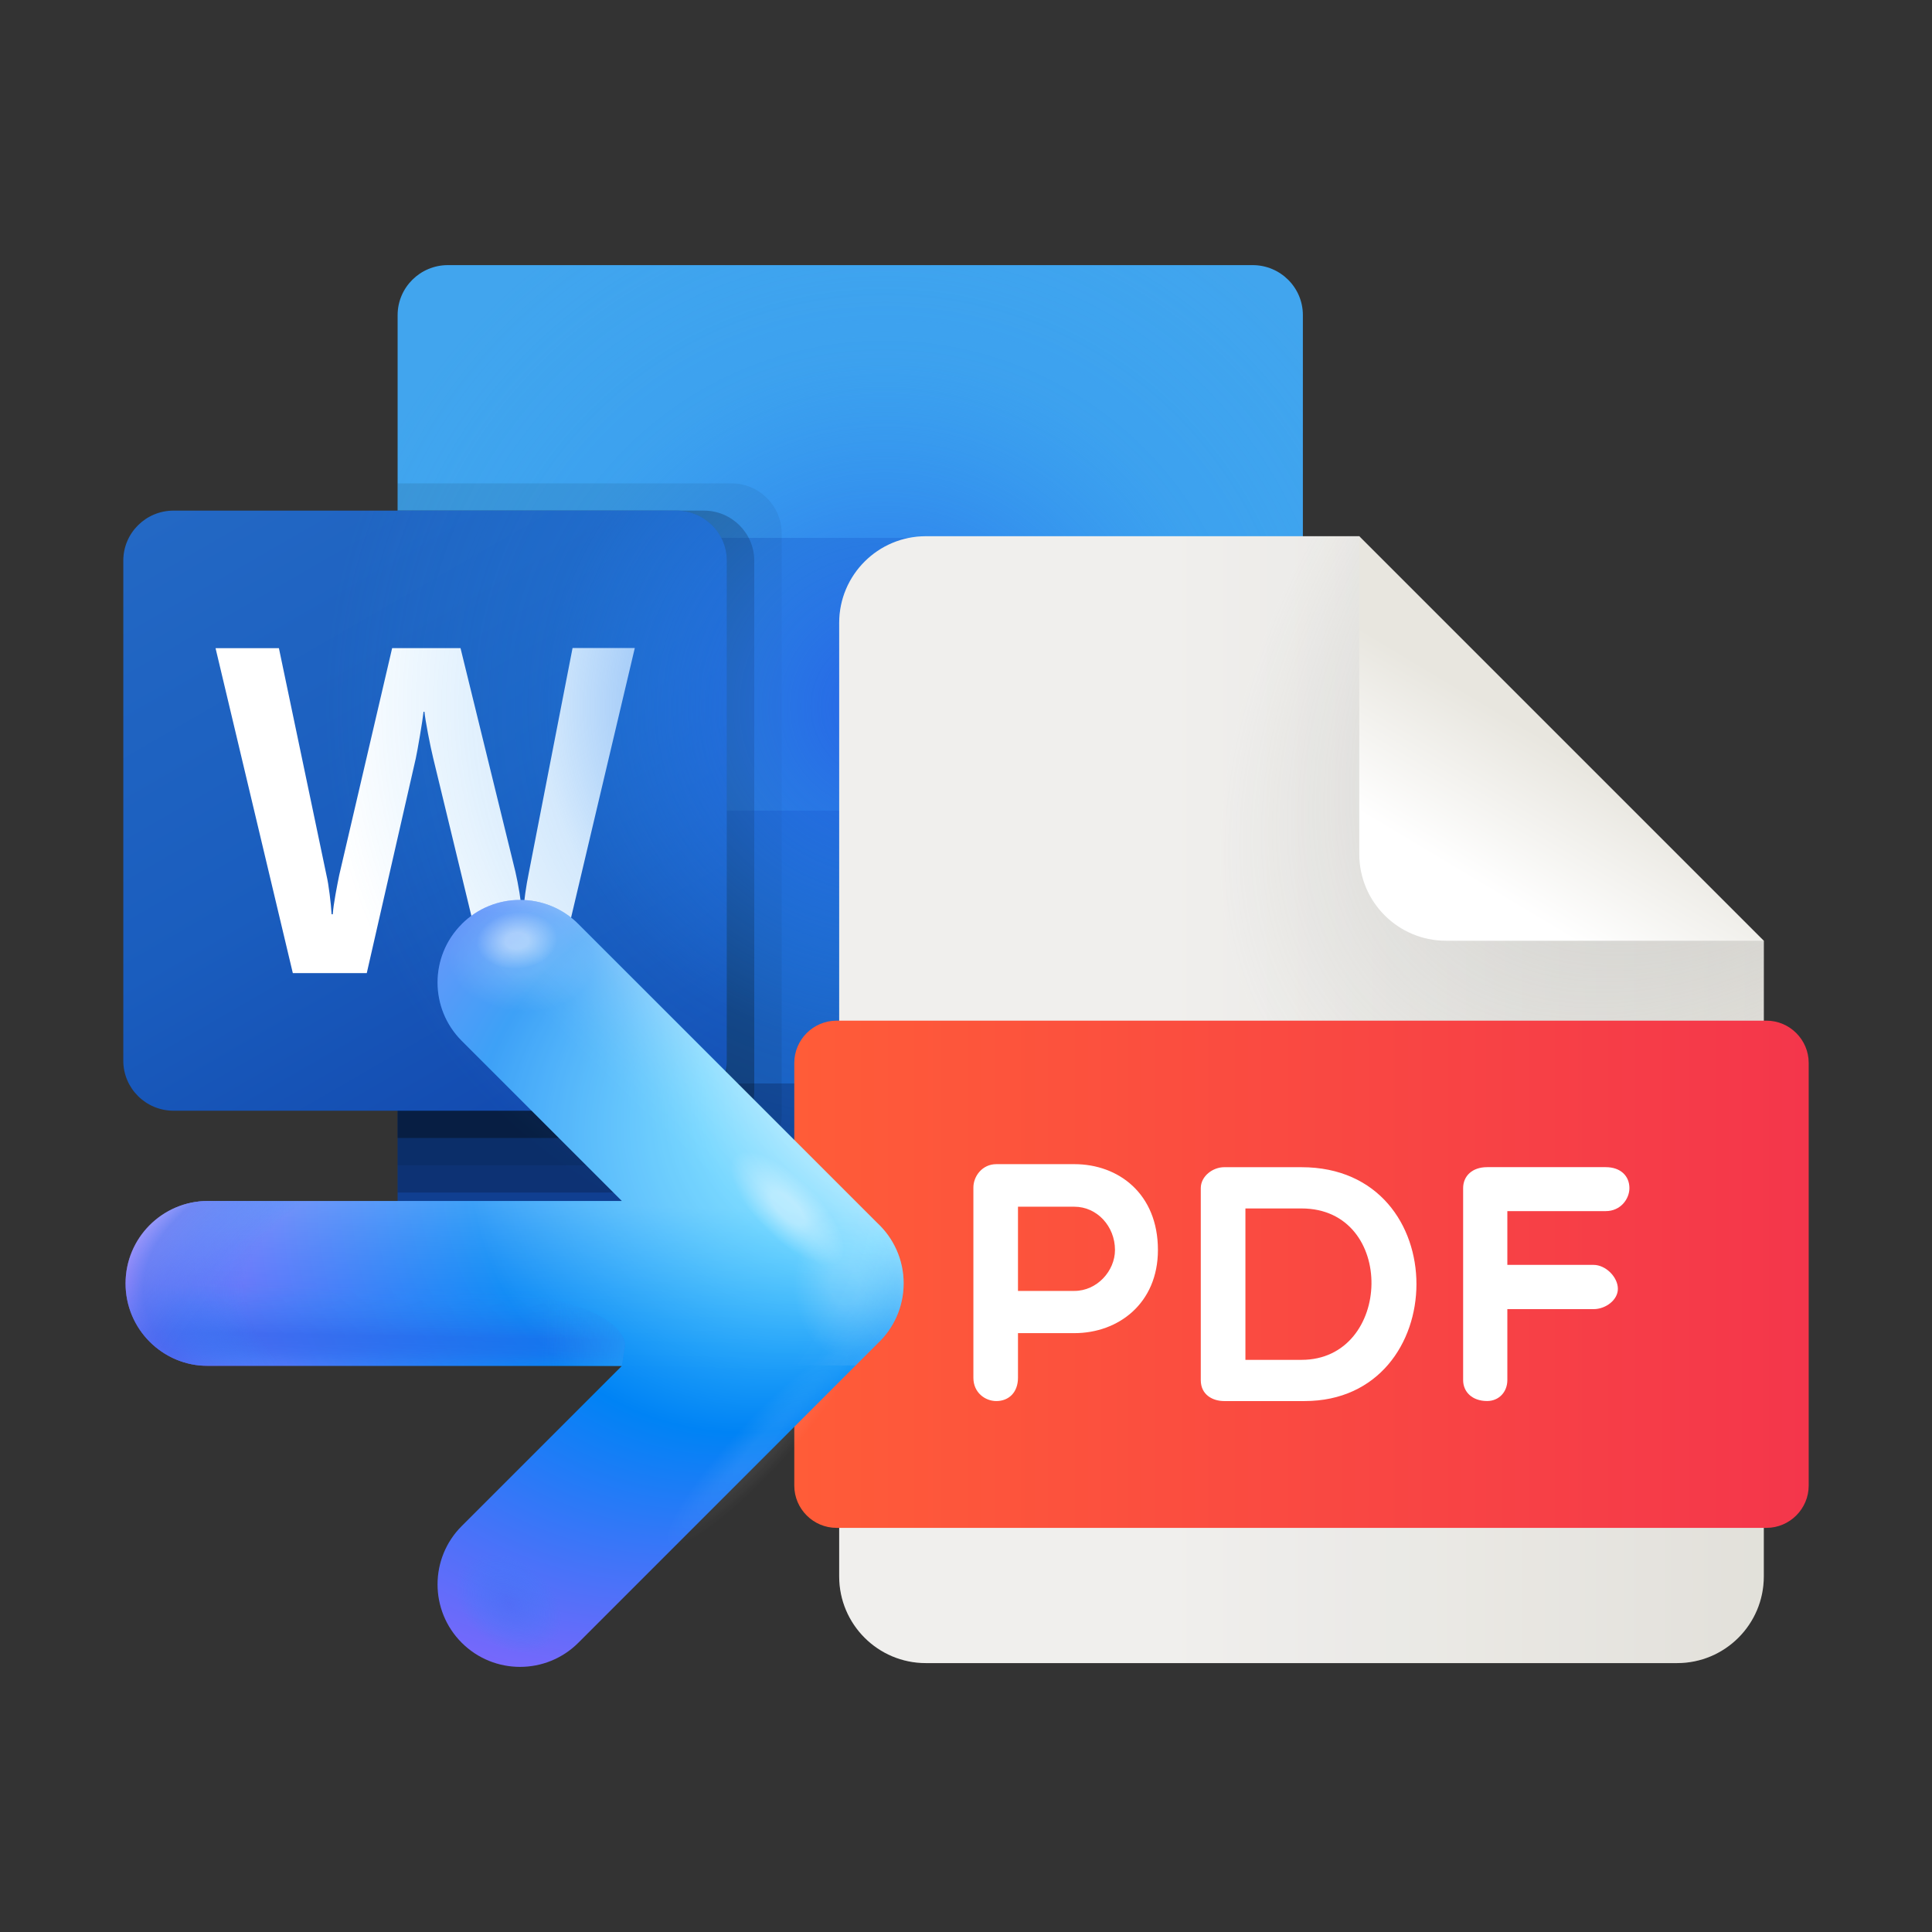 <?xml version="1.0" encoding="UTF-8"?><svg id="Layer_1" xmlns="http://www.w3.org/2000/svg" xmlns:xlink="http://www.w3.org/1999/xlink" viewBox="0 0 1200 1200"><rect x="0" y="0" width="1200" height="1200" fill="#333333" stroke="none"/><defs><style>.cls-1{fill:url(#radial-gradient-6);}.cls-1,.cls-2,.cls-3,.cls-4,.cls-5,.cls-6,.cls-7,.cls-8,.cls-9,.cls-10,.cls-11{fill-opacity:.8;}.cls-1,.cls-2,.cls-11{opacity:.3;}.cls-12{fill:url(#radial-gradient-2);fill-opacity:.5;}.cls-13{fill:url(#linear-gradient-2);}.cls-2{fill:url(#linear-gradient-5);}.cls-14{fill:#fff;}.cls-3{fill:url(#radial-gradient-7);}.cls-3,.cls-7{opacity:.2;}.cls-15{fill:url(#linear-gradient-4);}.cls-16{fill:url(#radial-gradient);}.cls-17{fill:url(#radial-gradient-3);}.cls-4{fill:url(#radial-gradient-9);}.cls-18{fill:url(#linear-gradient-3);}.cls-5{fill:url(#radial-gradient-4);}.cls-5,.cls-6,.cls-9{opacity:.5;}.cls-19{fill:#2b7cd3;}.cls-20{opacity:.2;}.cls-20,.cls-21{isolation:isolate;}.cls-6{fill:url(#radial-gradient-8);}.cls-22{fill:url(#linear-gradient-8);}.cls-23{fill:url(#linear-gradient-7);}.cls-24{fill:#185abd;}.cls-7{fill:url(#radial-gradient-5);}.cls-25{fill:#41a5ee;}.cls-8{fill:url(#radial-gradient-12);opacity:.1;}.cls-26{fill:url(#linear-gradient);}.cls-9{fill:url(#radial-gradient-11);}.cls-10{fill:url(#radial-gradient-10);}.cls-27{fill:#103f91;}.cls-21{opacity:.1;}.cls-11{fill:url(#linear-gradient-6);}</style><linearGradient id="linear-gradient" x1="142.154" y1="2799.74" x2="385.873" y2="2377.629" gradientTransform="translate(0 3092.207) scale(1 -1)" gradientUnits="userSpaceOnUse"><stop offset="0" stop-color="#2368c4"/><stop offset=".5" stop-color="#1a5dbe"/><stop offset="1" stop-color="#1146ac"/></linearGradient><radialGradient id="radial-gradient" cx="549.678" cy="438.968" fx="549.678" fy="438.968" r="409.208" gradientUnits="userSpaceOnUse"><stop offset="0" stop-color="#2765e7"/><stop offset=".52" stop-color="#2890f2" stop-opacity=".2"/><stop offset=".853" stop-color="#28a2f7" stop-opacity="0"/></radialGradient><linearGradient id="linear-gradient-2" x1="521.232" y1="1217.191" x2="1095.529" y2="1217.191" gradientTransform="translate(0 1900.207) scale(1 -1)" gradientUnits="userSpaceOnUse"><stop offset=".355" stop-color="#f7f6f4"/><stop offset="1" stop-color="#e8e6df"/></linearGradient><radialGradient id="radial-gradient-2" cx="-1295.447" cy="-4328.338" fx="-1295.447" fy="-4328.338" r="17.947" gradientTransform="translate(-66692.079 -21010.157) rotate(134.348) scale(24.797 14.654)" gradientUnits="userSpaceOnUse"><stop offset=".362" stop-color="#b2b3b3"/><stop offset="1" stop-color="#b2b3b3" stop-opacity=".2"/></radialGradient><linearGradient id="linear-gradient-3" x1="979.028" y1="-9159.357" x2="916.214" y2="-9054.667" gradientTransform="translate(0 9602.827)" gradientUnits="userSpaceOnUse"><stop offset=".187" stop-color="#e8e6df"/><stop offset="1" stop-color="#fff"/></linearGradient><linearGradient id="linear-gradient-4" x1="493.347" y1="791.468" x2="1123.414" y2="791.468" gradientUnits="userSpaceOnUse"><stop offset="0" stop-color="#ff5c38"/><stop offset="1" stop-color="#f4364b"/></linearGradient><radialGradient id="radial-gradient-3" cx="970.448" cy="1390.31" fx="1117.364" fy="1662.722" r="350.562" gradientTransform="translate(-1070.682 1767.592) rotate(-90)" gradientUnits="userSpaceOnUse"><stop offset="0" stop-color="#bcf2ff"/><stop offset=".25" stop-color="#4ecbff"/><stop offset=".482" stop-color="#0083f5"/><stop offset="1" stop-color="#c955ff"/></radialGradient><radialGradient id="radial-gradient-4" cx="770.098" cy="1643.457" fx="770.098" fy="1643.457" r="1.111" gradientTransform="translate(-61878.625 -27739.332) rotate(101.043) scale(28.983 -40.447) skewX(-7.694)" gradientUnits="userSpaceOnUse"><stop offset=".159" stop-color="#fff"/><stop offset=".554" stop-color="#fff" stop-opacity="0"/></radialGradient><radialGradient id="radial-gradient-5" cx="778.031" cy="1666.956" fx="778.031" fy="1666.956" r="2.01" gradientTransform="translate(28964.495 -62509.976) rotate(-168.957) scale(28.983 -40.447) skewX(-7.694)" xlink:href="#radial-gradient-4"/><radialGradient id="radial-gradient-6" cx="893.482" cy="1305.896" fx="1040.399" fy="1578.308" r="350.562" gradientTransform="translate(-1070.682 1767.592) rotate(-90)" gradientUnits="userSpaceOnUse"><stop offset=".787" stop-color="#fff" stop-opacity="0"/><stop offset=".802" stop-color="#fff" stop-opacity=".023"/><stop offset=".82" stop-color="#fff" stop-opacity=".089"/><stop offset=".842" stop-color="#fff" stop-opacity=".197"/><stop offset=".865" stop-color="#fff" stop-opacity=".348"/><stop offset=".889" stop-color="#fff" stop-opacity=".541"/><stop offset=".915" stop-color="#fff" stop-opacity=".774"/><stop offset=".937" stop-color="#fff"/></radialGradient><linearGradient id="linear-gradient-5" x1="772.889" y1="1195.867" x2="1112.408" y2="1530.024" gradientTransform="translate(-1070.682 1767.592) rotate(-90)" gradientUnits="userSpaceOnUse"><stop offset=".85" stop-color="#fff" stop-opacity="0"/><stop offset=".861" stop-color="#fff" stop-opacity=".023"/><stop offset=".876" stop-color="#fff" stop-opacity=".089"/><stop offset=".894" stop-color="#fff" stop-opacity=".197"/><stop offset=".912" stop-color="#fff" stop-opacity=".348"/><stop offset=".932" stop-color="#fff" stop-opacity=".541"/><stop offset=".953" stop-color="#fff" stop-opacity=".774"/><stop offset=".971" stop-color="#fff"/></linearGradient><linearGradient id="linear-gradient-6" x1="544.399" y1="1379.821" x2="1020.518" y2="1391.543" gradientTransform="translate(-1070.682 1767.592) rotate(-90)" gradientUnits="userSpaceOnUse"><stop offset=".769" stop-color="#fff" stop-opacity="0"/><stop offset=".791" stop-color="#fff" stop-opacity=".023"/><stop offset=".819" stop-color="#fff" stop-opacity=".089"/><stop offset=".852" stop-color="#fff" stop-opacity=".197"/><stop offset=".888" stop-color="#fff" stop-opacity=".348"/><stop offset=".926" stop-color="#fff" stop-opacity=".541"/><stop offset=".966" stop-color="#fff" stop-opacity=".774"/><stop offset="1" stop-color="#fff"/></linearGradient><radialGradient id="radial-gradient-7" cx="783.145" cy="1673.058" fx="783.145" fy="1673.058" r="2.01" gradientTransform="translate(29334.364 -62526.066) rotate(-168.957) scale(28.983 -40.447) skewX(-7.694)" xlink:href="#radial-gradient-4"/><linearGradient id="linear-gradient-7" x1="232.101" y1="869.987" x2="234.246" y2="757.664" gradientUnits="userSpaceOnUse"><stop offset=".161" stop-color="#28a2f7" stop-opacity="0"/><stop offset=".167" stop-color="#279df5" stop-opacity=".041"/><stop offset=".189" stop-color="#278bf1" stop-opacity=".182"/><stop offset=".214" stop-color="#277ded" stop-opacity=".298"/><stop offset=".24" stop-color="#2772ea" stop-opacity=".388"/><stop offset=".269" stop-color="#276ae8" stop-opacity=".451"/><stop offset=".305" stop-color="#2766e7" stop-opacity=".489"/><stop offset=".36" stop-color="#2765e7" stop-opacity=".5"/><stop offset=".626" stop-color="#2890f2" stop-opacity="0"/></linearGradient><linearGradient id="linear-gradient-8" x1="421.981" y1="828.502" x2="309.682" y2="825.343" gradientUnits="userSpaceOnUse"><stop offset=".157" stop-color="#239ef8"/><stop offset=".276" stop-color="#219df8" stop-opacity=".733"/><stop offset=".404" stop-color="#209cf8" stop-opacity=".475"/><stop offset=".521" stop-color="#209cf8" stop-opacity=".27"/><stop offset=".623" stop-color="#1f9cf8" stop-opacity=".123"/><stop offset=".704" stop-color="#1f9cf8" stop-opacity=".033"/><stop offset=".757" stop-color="#1f9cf8" stop-opacity="0"/></linearGradient><radialGradient id="radial-gradient-8" cx="780.198" cy="1641.647" fx="780.198" fy="1641.647" r="1.286" gradientTransform="translate(43551.795 -89625.686) rotate(-169.325) scale(43.756 -59.125) skewX(-6.699)" gradientUnits="userSpaceOnUse"><stop offset="0" stop-color="#406cf0"/><stop offset=".473" stop-color="#228ef6" stop-opacity="0"/></radialGradient><radialGradient id="radial-gradient-9" cx="508.593" cy="805.31" fx="499.471" fy="805.31" r="449.27" gradientTransform="translate(1013.904 1083.393) rotate(-179.316) scale(1 .338)" gradientUnits="userSpaceOnUse"><stop offset=".799" stop-color="#228ef6" stop-opacity="0"/><stop offset=".935" stop-color="#476af0"/><stop offset=".983" stop-color="#476af0" stop-opacity="0"/></radialGradient><radialGradient id="radial-gradient-10" cx="302.524" cy="837.31" fx="302.524" fy="837.31" r="261.329" gradientTransform="translate(-808.89 1924.995) rotate(-123.164) scale(1 1.822)" gradientUnits="userSpaceOnUse"><stop offset=".532" stop-color="#fff" stop-opacity="0"/><stop offset=".576" stop-color="#fff" stop-opacity=".023"/><stop offset=".634" stop-color="#fff" stop-opacity=".089"/><stop offset=".701" stop-color="#fff" stop-opacity=".197"/><stop offset=".773" stop-color="#fff" stop-opacity=".348"/><stop offset=".85" stop-color="#fff" stop-opacity=".541"/><stop offset=".93" stop-color="#fff" stop-opacity=".774"/><stop offset="1" stop-color="#fff"/></radialGradient><radialGradient id="radial-gradient-11" cx="776.905" cy="1648.649" fx="776.905" fy="1648.649" r="1.174" gradientTransform="translate(29029.254 -108267.712) rotate(-161.165) scale(30.055 -68.171) skewX(-32.474)" xlink:href="#radial-gradient-4"/><radialGradient id="radial-gradient-12" cx="780.816" cy="1646.492" fx="780.816" fy="1646.492" r="1.174" gradientTransform="translate(-223842.78 -27701.788) rotate(125.308) scale(34.858 -121.214) skewX(-66.741)" gradientUnits="userSpaceOnUse"><stop offset=".109" stop-color="#fff"/><stop offset=".484" stop-color="#fff" stop-opacity="0"/></radialGradient></defs><path class="cls-25" d="M778.001,164.668h-499.792c-17.243,0-31.238,13.909-31.238,31.052h0v138.374l289.655,84.713,272.613-84.713v-138.374c0-17.157-13.98-31.052-31.238-31.052h0Z"/><path class="cls-19" d="M809.239,334.094H246.971v169.426l289.655,50.828,272.613-50.828v-169.426Z"/><path class="cls-24" d="M246.971,503.52v169.426l272.613,33.885,289.656-33.885v-169.426H246.971Z"/><path class="cls-27" d="M278.209,842.372h499.807c17.243,0,31.238-13.909,31.238-31.052h0v-138.374H246.971v138.374c0,17.157,13.981,31.052,31.238,31.052h0Z"/><path class="cls-21" d="M454.275,300.209h-207.304v423.565h207.304c17.229-.057,31.181-13.923,31.238-31.052v-361.461c-.057-17.129-14.009-30.995-31.238-31.052Z"/><path class="cls-20" d="M437.246,317.151h-190.275v423.565h190.275c17.229-.057,31.181-13.923,31.238-31.052v-361.461c-.072-17.129-14.023-30.995-31.238-31.052Z"/><path class="cls-20" d="M437.246,317.151h-190.275v389.68h190.275c17.229-.057,31.181-13.923,31.238-31.052v-327.576c-.072-17.129-14.023-30.995-31.238-31.052Z"/><path class="cls-20" d="M420.203,317.151h-173.232v389.68h173.232c17.229-.057,31.181-13.923,31.238-31.052v-327.576c-.072-17.129-14.009-30.995-31.238-31.052Z"/><path class="cls-26" d="M107.824,317.151h312.379c17.243,0,31.238,13.909,31.238,31.052v310.633c0,17.157-13.981,31.052-31.238,31.052H107.824c-17.257-0-31.238-13.909-31.238-31.052v-310.633c0-17.143,13.981-31.052,31.238-31.052Z"/><path class="cls-14" d="M204.743,555.335c.615,4.794,1.016,8.958,1.216,12.535h.715c.272-3.391.844-7.47,1.703-12.249.859-4.779,1.646-8.815,2.332-12.12l32.855-140.936h42.471l34.071,138.818c1.975,8.629,3.391,17.386,4.236,26.187h.558c.63-8.543,1.817-17.028,3.549-25.414l27.174-139.662h38.665l-47.737,201.952h-45.161l-32.368-133.752c-.93-3.849-2.003-8.872-3.191-15.068s-1.903-10.704-2.204-13.551h-.558c-.372,3.291-1.102,8.171-2.204,14.639-1.088,6.468-1.96,11.262-2.619,14.367l-30.437,133.323h-45.934l-47.995-201.823h39.351l29.592,141.222c.687,2.891,1.316,6.754,1.917,11.534Z"/><path class="cls-16" d="M809.239,672.946V195.72c0-17.157-13.981-31.052-31.238-31.052h-499.792c-17.243,0-31.238,13.909-31.238,31.052v121.432H107.824c-17.257,0-31.238,13.909-31.238,31.052v310.633c0,17.143,13.981,31.052,31.238,31.052h139.147v121.431c0,17.157,13.98,31.052,31.238,31.052h499.807c17.243,0,31.238-13.909,31.238-31.052v-138.374h-.014Z"/><path class="cls-13" d="M575.072,1032.978h466.617c29.736,0,53.84-24.104,53.84-53.84v-394.829l-179.468-71.787-71.787-179.468h-269.202c-29.735,0-53.84,24.105-53.84,53.84v592.244c0,29.736,24.105,53.84,53.84,53.84Z"/><path class="cls-12" d="M575.072,1032.978h466.617c29.736,0,53.84-24.104,53.84-53.84v-394.829l-179.468-71.787-71.787-179.468h-269.202c-29.735,0-53.84,24.105-53.84,53.84v592.244c0,29.736,24.105,53.84,53.84,53.84Z"/><path class="cls-18" d="M844.274,530.468v-197.415l251.255,251.255h-197.415c-29.736,0-53.84-24.104-53.84-53.84v0Z"/><path class="cls-15" d="M1123.414,922.732c0,14.439-11.814,26.253-26.253,26.253h-577.561c-14.439,0-26.253-11.814-26.253-26.253v-262.528c0-14.439,11.814-26.253,26.253-26.253h577.561c14.439,0,26.253,11.814,26.253,26.253v262.528Z"/><path class="cls-14" d="M604.588,737.571c0-6.931,5.461-14.492,14.255-14.492h48.489c27.303,0,51.876,18.272,51.876,53.293,0,33.184-24.573,51.666-51.876,51.666h-35.047v27.723c0,9.241-5.881,14.465-13.441,14.465-6.931,0-14.255-5.224-14.255-14.465v-118.19ZM632.285,749.516v52.296h35.047c14.072,0,25.203-12.418,25.203-25.439,0-14.675-11.131-26.857-25.203-26.857h-35.047Z"/><path class="cls-14" d="M760.32,870.227c-6.931,0-14.492-3.78-14.492-12.995v-119.24c0-7.535,7.561-13.021,14.492-13.021h48.069c95.928,0,93.827,145.257,1.89,145.257h-49.959ZM773.551,750.593v94.037h34.837c56.68,0,59.2-94.038,0-94.038h-34.837v0Z"/><path class="cls-14" d="M936.24,752.273v33.367h53.529c7.561,0,15.122,7.561,15.122,14.885,0,6.931-7.561,12.601-15.122,12.601h-53.529v44.078c0,7.351-5.224,12.995-12.575,12.995-9.241,0-14.885-5.644-14.885-12.995v-119.24c0-7.535,5.671-13.021,14.885-13.021h73.692c9.241,0,14.702,5.487,14.702,13.021,0,6.721-5.461,14.282-14.702,14.282h-61.116v.026Z"/><path class="cls-17" d="M286.77,574.002c-20.002,20.002-20.002,52.461,0,72.463l99.479,99.479H129.21c-28.299,0-51.222,22.923-51.222,51.222,0,28.299,22.923,51.222,51.222,51.222h257.039s-99.479,99.479-99.479,99.479c-20.002,20.002-20.002,52.461,0,72.463,20.002,20.002,52.461,20.002,72.463,0l185.771-185.771c10.001-9.359,16.263-22.657,16.263-37.415,0-14.758-6.262-28.056-16.263-37.415l-185.771-185.771c-20.002-20.002-52.461-20.002-72.463,0v.044Z"/><ellipse class="cls-5" cx="321.199" cy="583.342" rx="25.546" ry="17.966" transform="translate(-52.781 32.347) rotate(-5.328)"/><ellipse class="cls-7" cx="324.391" cy="596.299" rx="32.511" ry="46.228" transform="translate(-301.013 860.251) rotate(-84.336)"/><path class="cls-1" d="M286.77,574.002c-20.002,20.002-20.002,52.461,0,72.463l99.479,99.479H129.21c-28.299,0-51.222,22.923-51.222,51.222,0,28.299,22.923,51.222,51.222,51.222h257.039s-99.479,99.479-99.479,99.479c-20.002,20.002-20.002,52.461,0,72.463,20.002,20.002,52.461,20.002,72.463,0l185.771-185.771c10.001-9.359,16.263-22.657,16.263-37.415,0-14.758-6.262-28.056-16.263-37.415l-185.771-185.771c-20.002-20.002-52.461-20.002-72.463,0v.044Z"/><path class="cls-2" d="M286.77,574.002c-20.002,20.002-20.002,52.461,0,72.463l99.479,99.479H129.21c-28.299,0-51.222,22.923-51.222,51.222,0,28.299,22.923,51.222,51.222,51.222h257.039s-99.479,99.479-99.479,99.479c-20.002,20.002-20.002,52.461,0,72.463,20.002,20.002,52.461,20.002,72.463,0l185.771-185.771c10.001-9.359,16.263-22.657,16.263-37.415,0-14.758-6.262-28.056-16.263-37.415l-185.771-185.771c-20.002-20.002-52.461-20.002-72.463,0v.044Z"/><path class="cls-11" d="M286.77,574.002c-20.002,20.002-20.002,52.461,0,72.463l99.479,99.479H129.21c-28.299,0-51.222,22.923-51.222,51.222,0,28.299,22.923,51.222,51.222,51.222h257.039s-99.479,99.479-99.479,99.479c-20.002,20.002-20.002,52.461,0,72.463,20.002,20.002,52.461,20.002,72.463,0l185.771-185.771c10.001-9.359,16.263-22.657,16.263-37.415,0-14.758-6.262-28.056-16.263-37.415l-185.771-185.771c-20.002-20.002-52.461-20.002-72.463,0v.044Z"/><ellipse class="cls-3" cx="524.977" cy="798.643" rx="32.511" ry="46.228" transform="translate(-18.542 12.501) rotate(-1.341)"/><path class="cls-23" d="M78.017,796.034c-.008.378-.029.752-.029,1.132,0,28.299,22.923,51.222,51.222,51.222h257.039c0,0,0.0 0.0 0.0 0h0c2.024-13.355,2.026-13.457,2.026-13.458-8.109-42.022-174.559-43.792-310.259-38.897Z"/><path class="cls-22" d="M78.017,796.034c-.008.378-.029.752-.029,1.132,0,28.299,22.923,51.222,51.222,51.222h257.039c0,0,0.0 0.0 0.0 0h0c2.024-13.355,2.026-13.457,2.026-13.458-8.109-42.022-174.559-43.792-310.259-38.897Z"/><ellipse class="cls-6" cx="316.698" cy="995.281" rx="31.45" ry="43.194" transform="translate(-658.288 620.734) rotate(-51.334)"/><path class="cls-4" d="M123.808,848.103h407.653l13.544-13.544c10.001-9.359,16.263-22.657,16.263-37.415s-6.262-28.056-16.263-37.415l-13.764-13.764H128.382c-27.915.444-50.394,23.18-50.394,51.201,0,26.474,20.063,48.239,45.82,50.937Z"/><path class="cls-10" d="M123.808,848.103h407.653l13.544-13.544c10.001-9.359,16.263-22.657,16.263-37.415s-6.262-28.056-16.263-37.415l-13.764-13.764H128.382c-27.915.444-50.394,23.18-50.394,51.201,0,26.474,20.063,48.239,45.82,50.937Z"/><ellipse class="cls-9" cx="494.326" cy="752.021" rx="23.696" ry="58.892" transform="translate(-386.975 569.804) rotate(-45)"/><ellipse class="cls-8" cx="477.324" cy="892.227" rx="122.279" ry="23.696" transform="translate(-501.238 634.695) rotate(-47.11)"/></svg>
